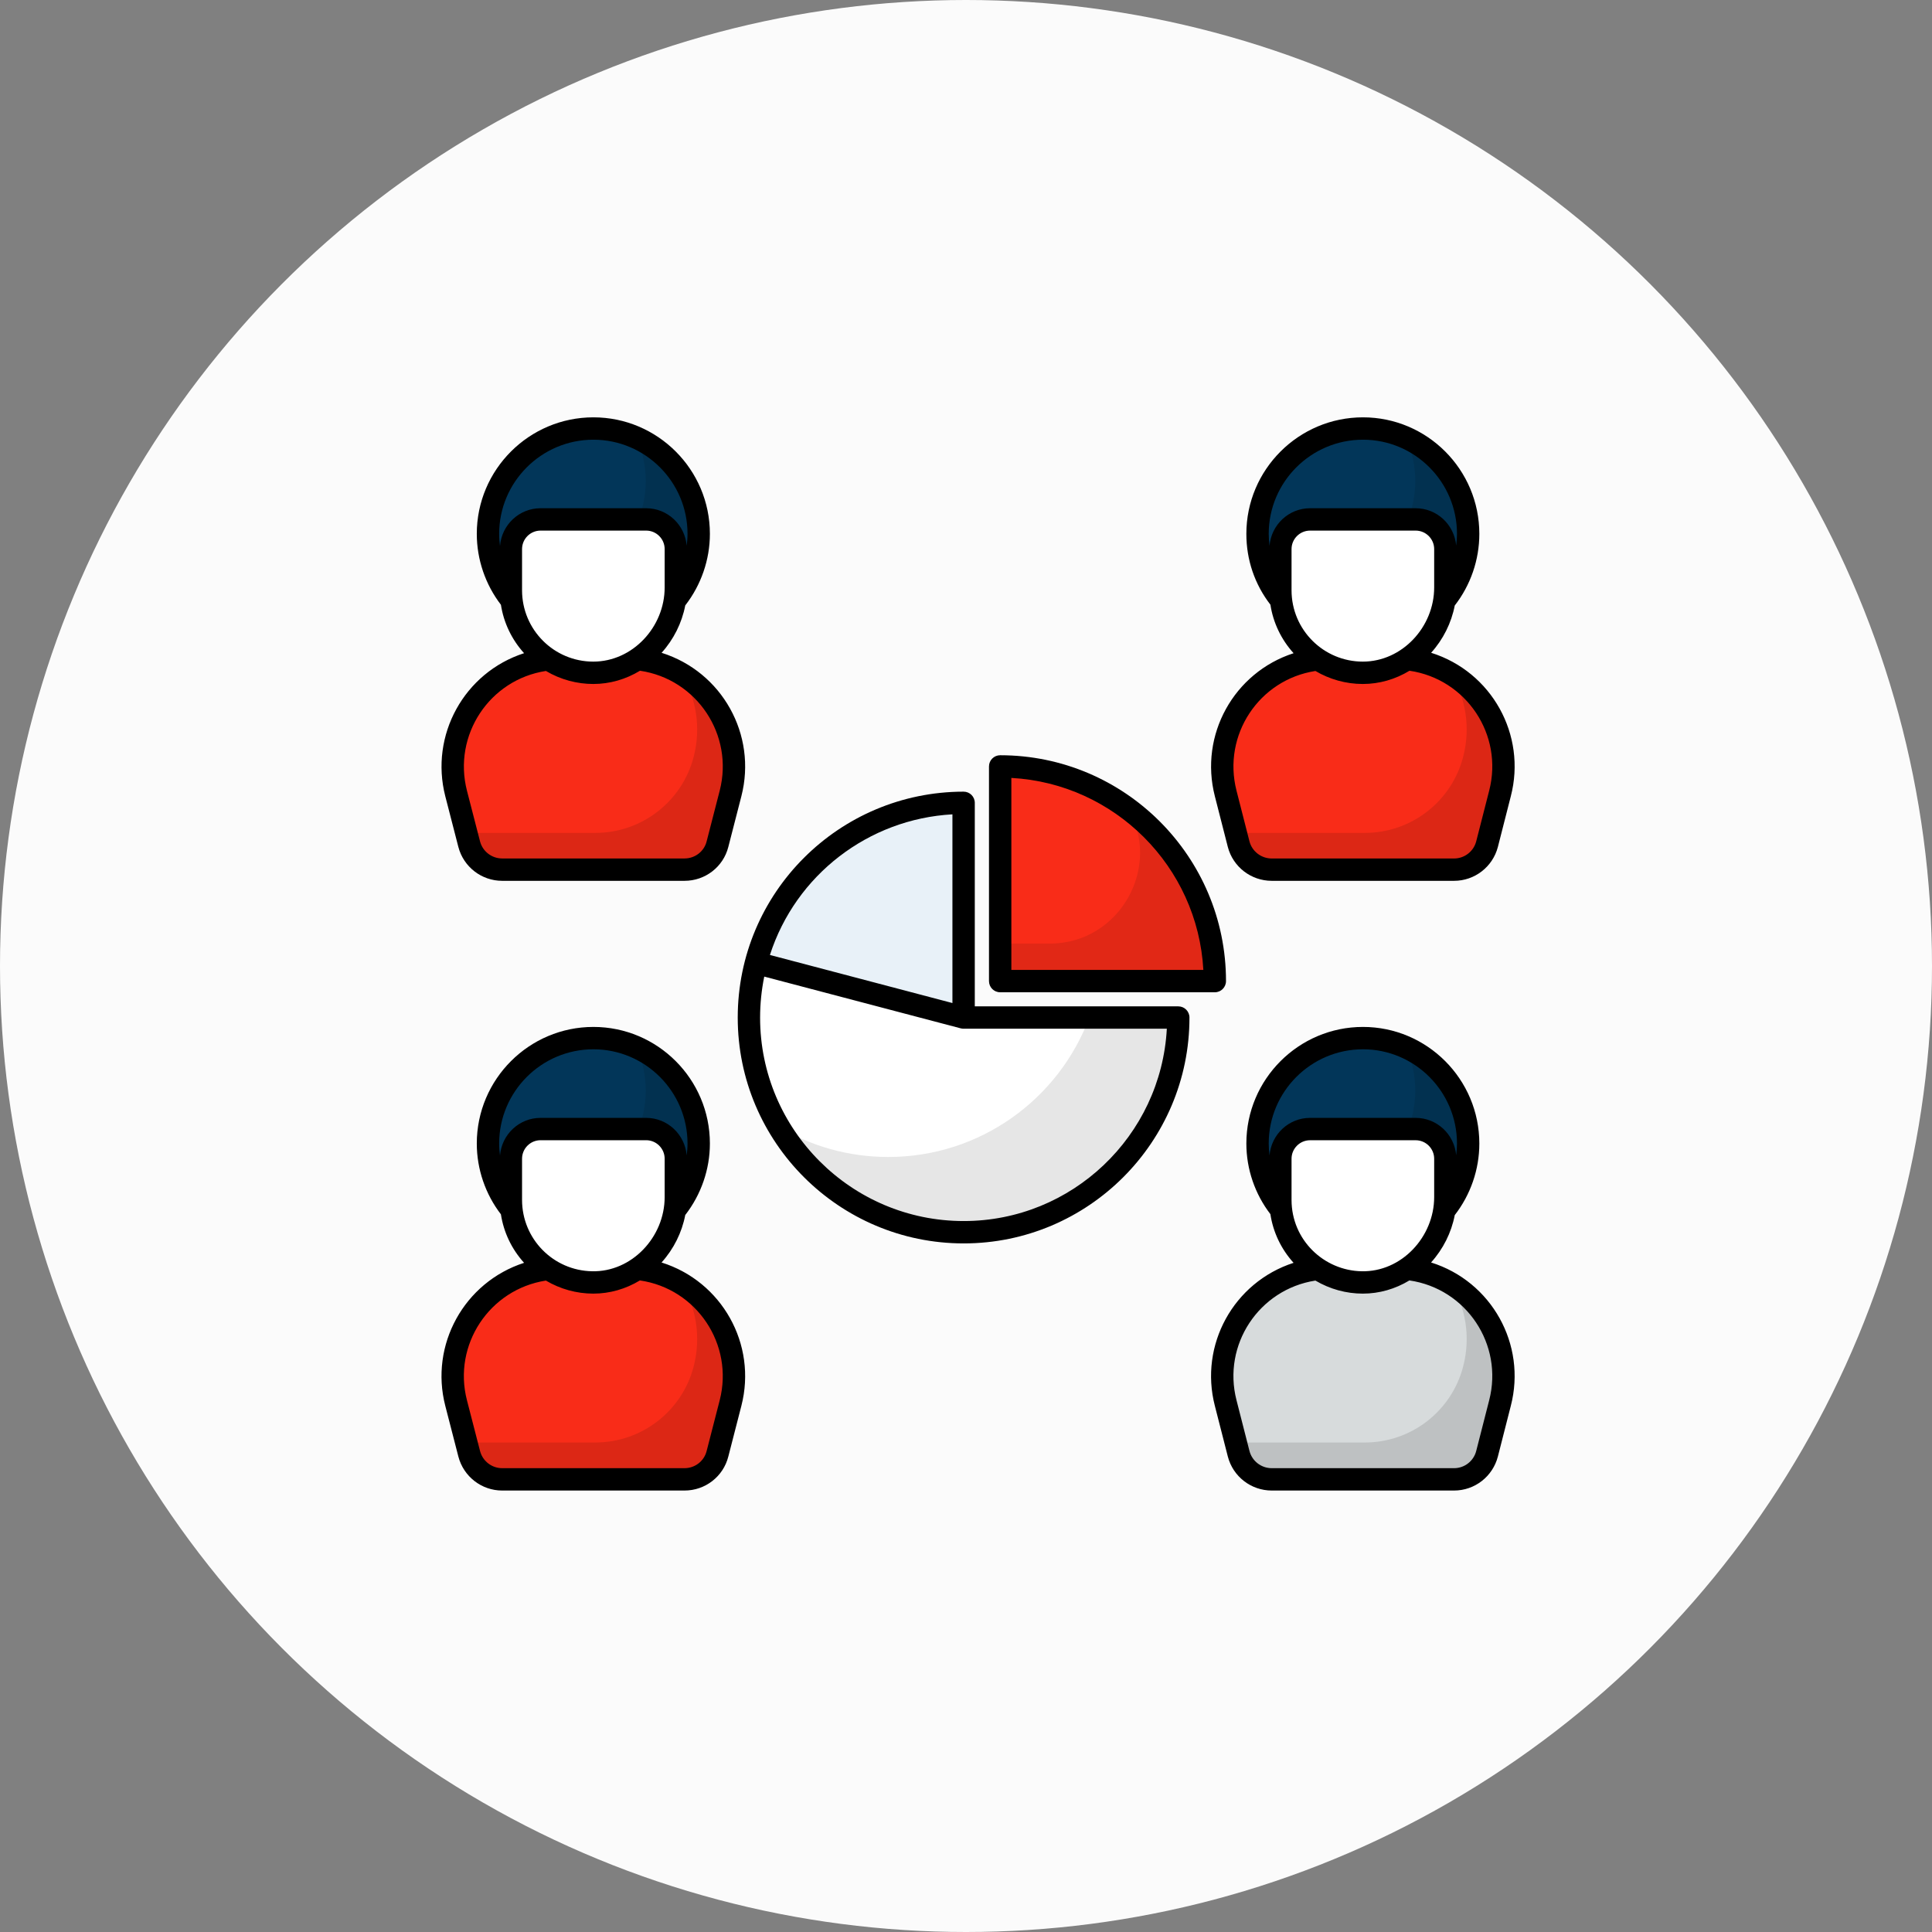 <svg width="80" height="80" viewBox="0 0 80 80" fill="none" xmlns="http://www.w3.org/2000/svg">
<rect x="0" y="0" width="80" height="80" fill="#808080" stroke="none"/>
<circle cx="40" cy="40" r="40" fill="#FBFBFB"/>
<g clip-path="url(#clip0_2211_7044)">
<path d="M30.251 58.094L29.711 60.194C29.551 60.817 28.989 61.253 28.345 61.253H20.795C20.151 61.253 19.588 60.817 19.428 60.194L18.889 58.094C18.161 55.264 20.299 52.508 23.221 52.508H25.919C28.841 52.508 30.978 55.264 30.251 58.094Z" fill="#F92C18"/>
<path opacity="0.12" d="M30.251 58.096L29.711 60.194C29.55 60.819 28.99 61.255 28.345 61.255H20.795C20.15 61.255 19.589 60.819 19.428 60.194L19.309 59.731H24.652C26.573 59.731 28.248 58.431 28.726 56.573C29.042 55.343 28.818 54.128 28.224 53.148C29.844 54.124 30.767 56.093 30.251 58.096Z" fill="black"/>
<path d="M28.931 47.348C28.931 49.756 26.98 51.712 24.572 51.712C22.159 51.712 20.208 49.756 20.208 47.348C20.208 44.94 22.159 42.984 24.572 42.984C26.98 42.984 28.931 44.94 28.931 47.348Z" fill="#023659"/>
<path opacity="0.1" d="M28.931 47.35C28.931 49.759 26.981 51.714 24.572 51.714C22.797 51.714 21.273 50.657 20.593 49.136C21.138 49.386 21.744 49.522 22.379 49.522C24.789 49.522 26.739 47.567 26.739 45.158C26.739 44.519 26.6 43.912 26.35 43.367C27.87 44.047 28.931 45.576 28.931 47.35Z" fill="black"/>
<path d="M27.985 47.979V49.568C27.985 51.48 26.42 53.136 24.507 53.1C23.587 53.084 22.759 52.702 22.154 52.101C21.535 51.478 21.154 50.626 21.154 49.684V47.979C21.154 47.3 21.705 46.75 22.384 46.75H26.756C27.434 46.75 27.985 47.3 27.985 47.979Z" fill="white"/>
<path d="M62.114 58.094L61.575 60.194C61.415 60.817 60.852 61.253 60.208 61.253H52.658C52.014 61.253 51.452 60.817 51.292 60.194L50.752 58.094C50.025 55.264 52.162 52.508 55.084 52.508H57.782C60.705 52.508 62.842 55.264 62.114 58.094Z" fill="#D7DBDC"/>
<path opacity="0.12" d="M62.115 58.096L61.575 60.194C61.413 60.819 60.853 61.255 60.208 61.255H52.658C52.013 61.255 51.453 60.819 51.292 60.194L51.173 59.731H56.516C58.437 59.731 60.111 58.431 60.589 56.573C60.906 55.343 60.682 54.128 60.087 53.148C61.708 54.124 62.631 56.093 62.115 58.096Z" fill="black"/>
<path d="M60.794 47.348C60.794 49.756 58.843 51.712 56.435 51.712C54.023 51.712 52.072 49.756 52.072 47.348C52.072 44.94 54.023 42.984 56.435 42.984C58.843 42.984 60.794 44.94 60.794 47.348Z" fill="#023659"/>
<path opacity="0.1" d="M60.795 47.35C60.795 49.759 58.845 51.714 56.435 51.714C54.661 51.714 53.137 50.657 52.456 49.136C53.002 49.386 53.608 49.522 54.243 49.522C56.652 49.522 58.603 47.567 58.603 45.158C58.603 44.519 58.464 43.912 58.214 43.367C59.734 44.047 60.795 45.576 60.795 47.35Z" fill="black"/>
<path d="M59.849 47.979V49.568C59.849 51.48 58.283 53.136 56.371 53.1C55.45 53.084 54.622 52.702 54.018 52.101C53.399 51.478 53.018 50.626 53.018 49.684V47.979C53.018 47.3 53.568 46.75 54.247 46.75H58.619C59.298 46.75 59.849 47.3 59.849 47.979Z" fill="white"/>
<path d="M30.251 32.852L29.711 34.951C29.551 35.575 28.989 36.011 28.345 36.011H20.795C20.151 36.011 19.588 35.575 19.428 34.951L18.889 32.852C18.161 30.022 20.299 27.266 23.221 27.266H25.919C28.841 27.266 30.978 30.022 30.251 32.852Z" fill="#F92C18"/>
<path opacity="0.12" d="M30.251 32.854L29.711 34.952C29.55 35.577 28.99 36.013 28.345 36.013H20.795C20.15 36.013 19.589 35.577 19.428 34.952L19.309 34.489H24.652C26.573 34.489 28.248 33.189 28.726 31.331C29.042 30.101 28.818 28.886 28.224 27.906C29.844 28.882 30.767 30.851 30.251 32.854Z" fill="black"/>
<path d="M28.931 22.106C28.931 24.514 26.98 26.469 24.572 26.469C22.159 26.469 20.208 24.514 20.208 22.106C20.208 19.698 22.159 17.742 24.572 17.742C26.98 17.742 28.931 19.698 28.931 22.106Z" fill="#023659"/>
<path opacity="0.1" d="M28.931 22.108C28.931 24.517 26.981 26.472 24.572 26.472C22.797 26.472 21.273 25.415 20.593 23.894C21.138 24.144 21.744 24.279 22.379 24.279C24.789 24.279 26.739 22.325 26.739 19.916C26.739 19.276 26.6 18.67 26.35 18.125C27.87 18.805 28.931 20.334 28.931 22.108Z" fill="black"/>
<path d="M27.985 22.737V24.325C27.985 26.238 26.42 27.894 24.507 27.858C23.587 27.841 22.759 27.46 22.154 26.859C21.535 26.236 21.154 25.384 21.154 24.442V22.737C21.154 22.058 21.705 21.508 22.384 21.508H26.756C27.434 21.508 27.985 22.058 27.985 22.737Z" fill="white"/>
<path d="M62.114 32.852L61.575 34.951C61.415 35.575 60.852 36.011 60.208 36.011H52.658C52.014 36.011 51.452 35.575 51.292 34.951L50.752 32.852C50.025 30.022 52.162 27.266 55.084 27.266H57.782C60.705 27.266 62.842 30.022 62.114 32.852Z" fill="#F92C18"/>
<path opacity="0.12" d="M62.115 32.854L61.575 34.952C61.413 35.577 60.853 36.013 60.208 36.013H52.658C52.013 36.013 51.453 35.577 51.292 34.952L51.173 34.489H56.516C58.437 34.489 60.111 33.189 60.589 31.331C60.906 30.101 60.682 28.886 60.087 27.906C61.708 28.882 62.631 30.851 62.115 32.854Z" fill="black"/>
<path d="M60.794 22.106C60.794 24.514 58.843 26.469 56.435 26.469C54.023 26.469 52.072 24.514 52.072 22.106C52.072 19.698 54.023 17.742 56.435 17.742C58.843 17.742 60.794 19.698 60.794 22.106Z" fill="#023659"/>
<path opacity="0.1" d="M60.795 22.108C60.795 24.517 58.845 26.472 56.435 26.472C54.661 26.472 53.137 25.415 52.456 23.894C53.002 24.144 53.608 24.279 54.243 24.279C56.652 24.279 58.603 22.325 58.603 19.916C58.603 19.276 58.464 18.67 58.214 18.125C59.734 18.805 60.795 20.334 60.795 22.108Z" fill="black"/>
<path d="M59.849 22.737V24.325C59.849 26.238 58.283 27.894 56.371 27.858C55.45 27.841 54.622 27.46 54.018 26.859C53.399 26.236 53.018 25.384 53.018 24.442V22.737C53.018 22.058 53.568 21.508 54.247 21.508H58.619C59.298 21.508 59.849 22.058 59.849 22.737Z" fill="white"/>
<path d="M39.901 33.25V42.14L31.303 39.876C32.304 36.064 35.777 33.253 39.901 33.25Z" fill="#E8F1F8"/>
<path d="M48.791 42.139V42.142C48.791 47.047 44.812 51.029 39.904 51.029C34.992 51.029 31.011 47.047 31.011 42.142C31.011 41.358 31.114 40.599 31.303 39.875L39.901 42.139H48.791V42.139Z" fill="white"/>
<path opacity="0.1" d="M48.79 42.141V42.145C48.79 47.049 44.81 51.029 39.902 51.029C36.645 51.029 33.799 49.278 32.251 46.664C33.579 47.456 35.127 47.908 36.782 47.908C40.591 47.908 43.844 45.508 45.103 42.141H48.79V42.141Z" fill="black"/>
<path d="M50.303 40.623C50.303 35.715 46.325 31.734 41.417 31.734C41.416 31.734 41.415 31.735 41.415 31.735V40.623L50.303 40.623Z" fill="#F92C18"/>
<path opacity="0.1" d="M50.304 40.625H41.416V39.073H43.46C46.427 39.073 48.132 35.801 46.686 33.469C48.881 35.086 50.304 37.688 50.304 40.625Z" fill="black"/>
<path d="M50.766 40.625C50.766 35.468 46.571 31.273 41.415 31.273C41.159 31.273 40.952 31.48 40.952 31.736V40.625C40.952 40.881 41.159 41.088 41.415 41.088H50.303C50.559 41.088 50.766 40.88 50.766 40.625ZM41.878 40.162V32.212C46.155 32.444 49.594 35.883 49.828 40.162H41.878Z" fill="black"/>
<path d="M18.438 32.969L18.98 35.072C19.195 35.897 19.941 36.473 20.794 36.473H28.344C29.202 36.473 29.948 35.896 30.158 35.071L30.699 32.968C31.353 30.419 29.895 27.817 27.395 27.031C27.896 26.476 28.235 25.794 28.375 25.069C29.031 24.223 29.395 23.177 29.395 22.105C29.395 19.445 27.231 17.281 24.571 17.281C21.909 17.281 19.743 19.445 19.743 22.105C19.743 23.168 20.099 24.204 20.742 25.042C20.858 25.787 21.187 26.479 21.701 27.047C19.219 27.85 17.791 30.442 18.438 32.969ZM20.704 22.611C20.683 22.444 20.669 22.276 20.669 22.105C20.669 19.956 22.42 18.207 24.571 18.207C26.721 18.207 28.469 19.956 28.469 22.105C28.469 22.271 28.455 22.435 28.434 22.599C28.362 21.731 27.642 21.045 26.756 21.045H22.383C21.494 21.045 20.77 21.738 20.704 22.611ZM21.617 24.442V22.737C21.617 22.314 21.961 21.971 22.383 21.971H26.756C27.178 21.971 27.522 22.314 27.522 22.737V24.326C27.522 25.963 26.195 27.396 24.567 27.396C22.938 27.396 21.617 26.074 21.617 24.442ZM22.605 27.783C23.223 28.148 23.901 28.322 24.568 28.322C25.253 28.322 25.914 28.129 26.5 27.774C28.858 28.119 30.394 30.432 29.802 32.738L29.26 34.841C29.155 35.257 28.778 35.547 28.344 35.547H20.794C20.363 35.547 19.985 35.256 19.877 34.839L19.335 32.739C18.747 30.442 20.268 28.141 22.605 27.783Z" fill="black"/>
<path d="M28.344 61.72C29.203 61.72 29.949 61.14 30.158 60.313L30.699 58.211C31.354 55.658 29.889 53.059 27.393 52.277C27.895 51.721 28.236 51.037 28.375 50.311C29.031 49.465 29.395 48.421 29.395 47.351C29.395 44.689 27.231 42.523 24.571 42.523C21.909 42.523 19.743 44.689 19.743 47.351C19.743 48.412 20.099 49.446 20.742 50.283C20.857 51.029 21.186 51.721 21.701 52.291C19.218 53.095 17.788 55.688 18.438 58.211L18.98 60.313C19.195 61.141 19.941 61.72 20.794 61.72H28.344ZM20.704 47.85C20.683 47.685 20.669 47.519 20.669 47.351C20.669 45.2 22.419 43.449 24.571 43.449C26.72 43.449 28.469 45.2 28.469 47.351C28.469 47.517 28.455 47.681 28.434 47.844C28.362 46.976 27.642 46.289 26.756 46.289H22.383C21.495 46.289 20.773 46.979 20.704 47.85ZM21.617 49.685V47.981C21.617 47.558 21.961 47.214 22.383 47.214H26.756C27.178 47.214 27.522 47.558 27.522 47.981V49.569C27.522 51.228 26.156 52.678 24.516 52.64C22.906 52.61 21.617 51.298 21.617 49.685ZM19.877 60.081L19.335 57.98C18.743 55.689 20.267 53.387 22.604 53.026C23.197 53.376 23.871 53.566 24.568 53.566C25.251 53.566 25.911 53.374 26.496 53.02C28.855 53.361 30.393 55.676 29.802 57.98L29.26 60.084C29.155 60.502 28.778 60.794 28.343 60.794H20.794C20.362 60.794 19.985 60.501 19.877 60.081Z" fill="black"/>
<path d="M59.26 27.03C59.759 26.476 60.098 25.796 60.238 25.073C60.894 24.229 61.256 23.182 61.256 22.105C61.256 19.445 59.095 17.281 56.438 17.281C53.775 17.281 51.609 19.445 51.609 22.105C51.609 23.185 51.955 24.196 52.605 25.039C52.72 25.785 53.05 26.478 53.565 27.048C51.094 27.847 49.654 30.43 50.304 32.968L50.842 35.072C51.057 35.897 51.805 36.473 52.66 36.473H60.21C61.062 36.473 61.808 35.897 62.024 35.07L62.56 32.969C63.217 30.429 61.77 27.819 59.26 27.03ZM52.569 22.6C52.548 22.437 52.535 22.273 52.535 22.105C52.535 19.956 54.286 18.207 56.438 18.207C58.584 18.207 60.331 19.956 60.331 22.105C60.331 22.268 60.317 22.43 60.297 22.591C60.221 21.727 59.502 21.045 58.619 21.045H54.248C53.361 21.045 52.64 21.732 52.569 22.6ZM53.48 24.442V22.737C53.48 22.315 53.825 21.971 54.247 21.971H58.619C59.042 21.971 59.386 22.315 59.386 22.737V24.326C59.386 25.959 58.062 27.396 56.431 27.396C54.81 27.396 53.48 26.081 53.48 24.442ZM61.664 32.739L61.127 34.838C61.019 35.256 60.641 35.548 60.21 35.548H52.66C52.226 35.548 51.847 35.256 51.738 34.841L51.201 32.739C50.613 30.442 52.13 28.143 54.469 27.784C55.052 28.127 55.724 28.322 56.431 28.322C57.117 28.322 57.778 28.129 58.364 27.774C60.72 28.118 62.261 30.428 61.664 32.739Z" fill="black"/>
<path d="M59.257 52.276C59.758 51.721 60.099 51.039 60.238 50.315C60.893 49.471 61.256 48.426 61.256 47.351C61.256 44.689 59.094 42.523 56.437 42.523C53.775 42.523 51.609 44.689 51.609 47.351C51.609 48.41 51.964 49.441 52.604 50.275C52.718 51.024 53.047 51.719 53.564 52.291C51.078 53.097 49.654 55.691 50.304 58.21L50.842 60.313C51.056 61.141 51.804 61.72 52.66 61.72H60.21C61.063 61.72 61.809 61.141 62.024 60.312L62.56 58.211C63.218 55.667 61.762 53.061 59.257 52.276ZM52.569 47.844C52.548 47.682 52.535 47.518 52.535 47.351C52.535 45.2 54.286 43.449 56.438 43.449C58.584 43.449 60.331 45.2 60.331 47.351C60.331 47.514 60.317 47.675 60.297 47.835C60.221 46.971 59.502 46.289 58.619 46.289H54.247C53.361 46.289 52.64 46.976 52.569 47.844ZM53.48 49.685V47.981C53.48 47.559 53.825 47.215 54.247 47.215H58.619C59.042 47.215 59.386 47.559 59.386 47.981V49.569C59.386 51.216 58.033 52.678 56.38 52.64C54.821 52.611 53.48 51.345 53.48 49.685ZM61.664 57.981L61.127 60.081C61.019 60.501 60.642 60.794 60.21 60.794H52.66C52.226 60.794 51.847 60.501 51.738 60.082L51.201 57.98C50.61 55.689 52.128 53.389 54.468 53.026C55.07 53.381 55.746 53.566 56.431 53.566C57.115 53.566 57.775 53.374 58.36 53.02C60.717 53.361 62.261 55.671 61.664 57.981Z" fill="black"/>
<path d="M49.253 42.138V42.134C49.253 41.879 49.046 41.671 48.791 41.671H40.364V33.244C40.364 32.988 40.156 32.781 39.901 32.781H39.9C34.745 32.785 30.548 36.962 30.548 42.137C30.548 47.293 34.745 51.487 39.904 51.487C45.059 51.487 49.253 47.293 49.253 42.138ZM39.438 33.72V41.534L31.881 39.543C32.947 36.233 35.958 33.913 39.438 33.72ZM39.904 50.561C35.256 50.561 31.474 46.782 31.474 42.138C31.474 41.568 31.532 40.998 31.646 40.439L39.783 42.582C39.822 42.592 39.862 42.597 39.901 42.597H48.316C48.076 47.029 44.395 50.561 39.904 50.561Z" fill="black"/>
</g>
<defs>
<clipPath id="clip0_2211_7044">
<rect width="45" height="45" fill="white" transform="translate(18 17)"/>
</clipPath>
</defs>
</svg>
